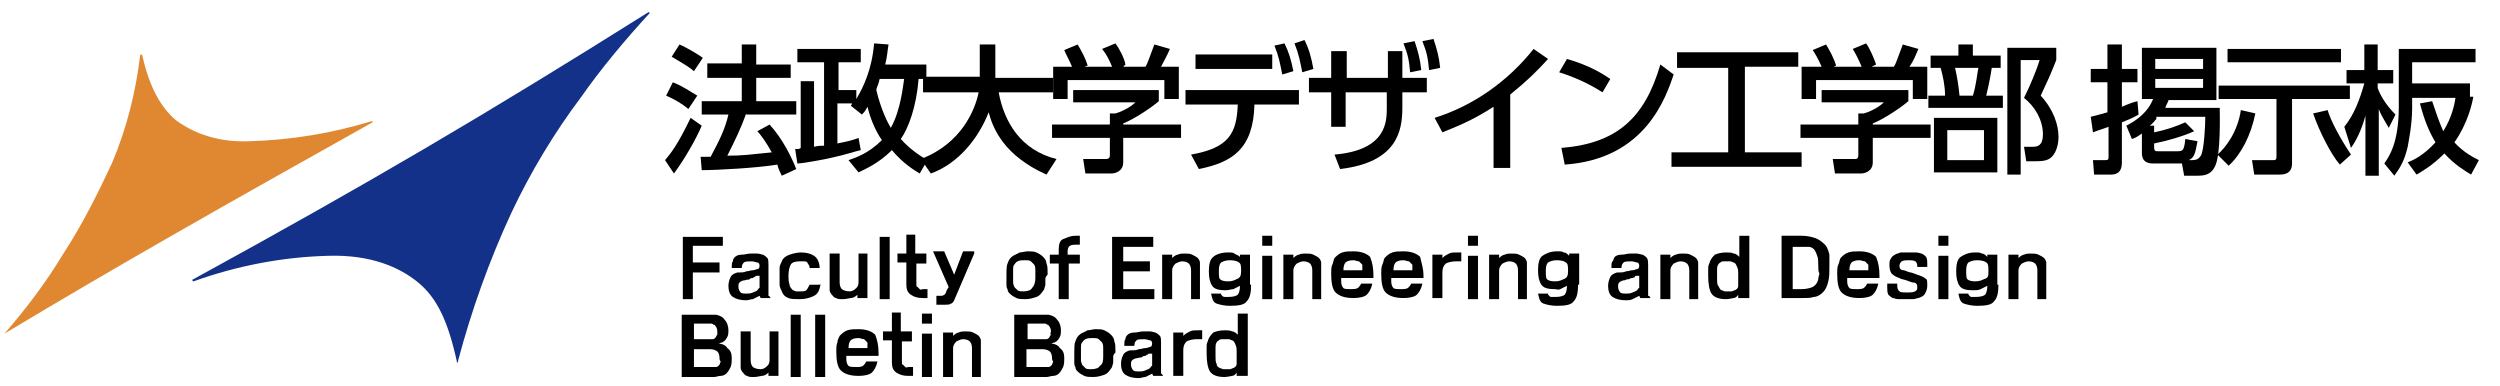 <?xml version="1.0" encoding="utf-8"?>
<!-- Generator: Adobe Illustrator 24.0.1, SVG Export Plug-In . SVG Version: 6.00 Build 0)  -->
<svg version="1.1" id="レイヤー_1" xmlns="http://www.w3.org/2000/svg" xmlns:xlink="http://www.w3.org/1999/xlink" x="0px"
	 y="0px" viewBox="0 0 224.8 34.7" style="enable-background:new 0 0 224.8 34.7;" xml:space="preserve">
<style type="text/css">
	.st0{fill:#143189;}
	.st1{fill:#DF8831;}
</style>
<title>logo_law</title>
<g>
	<path class="st0" d="M41.1,32.6L41.1,32.6C41,32.6,41,32.5,41.1,32.6c-0.8-3.7-1.8-5.8-3.5-7.2s-4.3-2.5-8-2.4
		c-4.2,0.1-8.3,0.9-12.2,2.3c0,0-0.1,0-0.1-0.1l0,0c0-0.1,0.1-0.1,0.1-0.1c15.7-8.6,26.1-14.7,40.9-24h0.1v0.1l0,0
		c-2.2,2.4-4.3,4.9-6.2,7.6c-2.4,3.2-4.5,6.7-6.2,10.3c-2,4.3-3.6,8.8-4.8,13.3C41.2,32.5,41.2,32.6,41.1,32.6L41.1,32.6z"/>
	<path class="st1" d="M0.4,30L0.4,30L0.4,30C0.4,29.9,0.4,29.9,0.4,30c2-2.3,3.8-4.7,5.3-7.2c1.7-2.6,3.1-5.4,4.4-8.2
		c1.3-3.1,2.1-6.3,2.5-9.6c0,0,0-0.1,0.1-0.1c0,0,0.1,0,0.1,0.1c0.6,2.7,1.6,4.6,3,5.8c1.9,1.4,4.2,2,6.6,1.9
		c3.7-0.1,7.4-0.7,11-1.8h0.1V11C20.1,18.5,10.9,23.7,0.4,30L0.4,30z"/>
</g>
<g>
	<path d="M63.1,11.3c-0.5,1.2-1.6,3.1-2.5,4.3l-0.8-1.2c0.5-0.6,1.1-1.3,2.3-3.8L63.1,11.3z M60.5,7.4c1,0.4,1.5,0.8,2.2,1.2
		l-0.8,1.2c-0.6-0.5-1.3-0.9-2-1.2L60.5,7.4z M61.1,4c0.5,0.2,1.7,0.9,2.1,1.2l-0.8,1.2c-0.6-0.5-0.7-0.5-2-1.3L61.1,4z M67.1,10.2
		c-0.5,1.4-1,2.4-1.7,3.8c1.4,0,2-0.1,4-0.3c-0.5-0.9-1-1.6-1.3-1.9l1.1-0.6c1.2,1.3,2,3,2.4,4l-1.3,0.6c-0.2-0.4-0.3-0.6-0.4-1
		c-1.8,0.3-5.4,0.5-6.8,0.5L63,14.1c0.2,0,0.8,0,0.9,0c0.8-1.5,1.3-2.5,1.6-3.8h-2.4V9.1h3.6V7h-3.1V5.7h3.1V4h1.3v1.8h3.1V7h-3.1
		v2.1h3.6v1.2H67.1z"/>
	<path d="M76.3,14.4c0.6-0.2,1.8-0.6,3-1.8c-0.7-1-1.1-2.2-1.3-3c-0.2,0.4-0.3,0.5-0.5,0.7l-1-0.8c0.1-0.1,0.1-0.1,0.1-0.2h-1.3v3.6
		c1-0.2,1.4-0.3,1.9-0.5l0.2,1.1c-0.5,0.1-1.3,0.4-2.7,0.7c-0.4,0.1-2.5,0.5-3,0.5l-0.2-1.3c0.3,0,0.4,0,0.5-0.1V7.3h1.2v5.9
		c0.4-0.1,0.6-0.1,0.9-0.1V5.6h-2.4V4.4h5.7v1.2h-2v2.5h1.6v0.8c0.6-1,1.4-2.6,1.6-5l1.3,0.1c-0.1,0.5-0.1,1-0.3,1.8h3.7v1.3h-0.7
		c-0.2,2.5-0.9,4.4-1.6,5.4c0.8,0.9,1.7,1.5,2.4,1.9l-0.7,1.2c-0.5-0.3-1.5-0.9-2.5-2.1c-1.2,1.2-2.4,1.7-3,2L76.3,14.4z M79.1,7.1
		c-0.1,0.5-0.3,0.8-0.3,1c0.4,1.7,1,2.9,1.3,3.4c0.9-1.6,1.1-3.8,1.2-4.4H79.1z"/>
	<path d="M82.8,14.3c3.7-1.4,4.9-4.5,5.2-6H83V6.9h5.1V4h1.4v3h5.2v1.3h-4.9c0.5,2.7,2,5.2,5.2,6l-0.9,1.4c-3.8-1.7-4.8-4.1-5.2-5.6
		c-0.9,2.3-2.7,4.6-5.2,5.5L82.8,14.3z"/>
	<path d="M104.2,8.1v1c-0.7,0.6-2.2,1.6-3.2,2v0.1h5.2v1.2H101v2.2c0,0.9-0.9,1-1,1h-2.4l-0.2-1.3h2c0.4,0,0.4-0.2,0.4-0.4v-1.5
		h-5.2v-1.2h5.2v-1h0.5c0.4-0.1,1.3-0.5,1.8-1h-5.6V8.1H104.2z M96.4,6c-0.3-0.7-0.6-1.2-0.7-1.5L96.9,4c0.3,0.5,0.7,1.2,0.9,1.9
		L97.5,6h2.5c-0.3-0.7-0.5-1.1-0.9-1.6l1.2-0.5c0.3,0.4,0.8,1.3,0.9,1.9L101,6h2c0.2-0.3,0.3-0.7,0.8-2l1.4,0.4
		c-0.3,0.7-0.5,1-0.8,1.6h1.6v2.9h-1.3V7.2h-8.7v1.7h-1.3V6H96.4z"/>
	<path d="M107.1,13.9c3.4-0.6,4.1-1.9,4.2-4.5h-4.7V8.1h10.2v1.3h-4c-0.1,4-2,5.2-5,5.8L107.1,13.9z M114.4,4.9v1.3h-6.9V4.9H114.4z
		 M115.5,3.9c0.4,0.8,0.6,1.5,0.8,2.5l-1,0.3c-0.2-1-0.3-1.6-0.7-2.6L115.5,3.9z M117.3,3.6c0.4,0.8,0.6,1.5,0.8,2.6l-1,0.3
		c-0.2-1-0.3-1.6-0.7-2.6L117.3,3.6z"/>
	<path d="M121.1,11.4h-1.4V8.3h-2V7h2V4.6h1.4V7h3.7V4.6h1.3l0,2.4h2.2v1.3h-2.2v1.4c0,2.1-0.5,4.9-5.6,5.5l-0.5-1.3
		c4.7-0.4,4.7-3,4.7-4.2V8.3h-3.7V11.4z M127.2,3.7c0.3,0.9,0.5,1.6,0.6,2.6l-1,0.2c-0.1-1.1-0.2-1.6-0.6-2.6L127.2,3.7z M128.9,3.5
		c0.3,0.9,0.5,1.6,0.6,2.6l-1,0.2c-0.1-1.1-0.2-1.6-0.6-2.6L128.9,3.5z"/>
	<path d="M135.8,15.1h-1.5V9.6c-2,1.3-3.4,1.8-4.6,2.3l-0.7-1.3c3.5-1.1,6.6-3.3,8.9-6.2l1.3,0.9c-1,1.1-1.8,1.9-3.4,3.2V15.1z"/>
	<path d="M144.1,8.3c-0.8-0.5-2-1.2-3.9-1.8l0.7-1.2c2.1,0.6,3.3,1.4,3.9,1.8L144.1,8.3z M140.4,13.3c5-0.4,7.5-2.7,8.9-7.5l1.2,0.9
		c-0.7,2-2.5,7.6-9.8,8.1L140.4,13.3z"/>
	<path d="M150.9,4.7h10.8v1.3h-4.8v7.7h5.1v1.3h-11.7v-1.3h5.1V6.1h-4.6V4.7z"/>
	<path d="M171.6,8.1v1c-0.7,0.6-2.2,1.6-3.2,2v0.1h5.2v1.2h-5.2v2.2c0,0.9-0.9,1-1,1h-2.4l-0.2-1.3h2c0.3,0,0.3-0.2,0.3-0.4v-1.5
		h-5.2v-1.2h5.2v-1h0.5c0.4-0.1,1.3-0.5,1.8-1h-5.6V8.1H171.6z M163.8,6c-0.3-0.7-0.6-1.2-0.8-1.5l1.2-0.5c0.3,0.5,0.7,1.2,0.9,1.9
		L164.9,6h2.5c-0.3-0.7-0.5-1.1-0.8-1.6l1.2-0.5c0.3,0.4,0.7,1.3,0.9,1.9L168.3,6h2c0.2-0.3,0.3-0.7,0.8-2l1.4,0.4
		c-0.3,0.7-0.4,1-0.8,1.6h1.6v2.9h-1.3V7.2h-8.7v1.7h-1.3V6H163.8z"/>
	<path d="M176.1,5V4h1.3v1h2.5v1.1h-0.8c-0.1,0.7-0.3,1.7-0.5,2.5h1.5v1.1h-6.7V8.6h1.5c0-0.9-0.2-1.8-0.4-2.5h-0.9V5H176.1z
		 M179.6,15.5h-5.7v-4.9h5.7V15.5z M178.4,11.7h-3.3v2.7h3.3V11.7z M177.4,8.6c0.3-0.9,0.4-2.1,0.5-2.5h-2.1
		c0.2,0.9,0.3,1.5,0.4,2.5H177.4z M180.5,15.7V4.3h4.4v1.1c-0.6,1.5-0.7,1.7-1.4,3.2c1.2,1.3,1.6,2.7,1.6,3.7c0,0.7-0.2,1.4-0.6,1.8
		c-0.3,0.3-0.7,0.4-1.4,0.4h-0.9l-0.2-1.3h0.8c0.4,0,0.9-0.1,0.9-1.1c0-1.3-0.7-2.5-1.7-3.3c0.5-1,1.1-2.4,1.4-3.4h-1.7v10.3H180.5z
		"/>
	<path d="M188,10.5c0.4-0.1,0.8-0.2,1.5-0.4V7.4H188V6.2h1.5V4h1.3v2.2h1.4v1.2h-1.4v2.2c0.7-0.3,1-0.4,1.4-0.5l0.1,1.2
		c-0.5,0.3-1,0.5-1.5,0.7v3.6c0,1.1-0.7,1.1-1.1,1.1h-1.4l-0.1-1.3h1.1c0.3,0,0.3-0.1,0.3-0.3v-2.7c-0.5,0.2-0.9,0.3-1.4,0.5
		L188,10.5z M191.2,11.3c1-0.5,2-1.3,2.4-2.4h-1V4.3h6.7v4.7H195c-0.1,0.3-0.2,0.4-0.3,0.7h4.9c0,0.7,0.1,4.1-0.4,5.2
		c-0.4,0.9-1.1,0.9-1.7,0.9h-1.1l-0.2-1.1h-2.6c-1,0-1-0.7-1-1v-1.7c-0.4,0.3-0.6,0.4-0.9,0.5L191.2,11.3z M193.9,10.7
		c-0.2,0.2-0.3,0.4-0.6,0.6h0.4v0.6c1-0.2,1.9-0.5,2.8-0.9l0.8,0.8c-1.1,0.5-2.6,0.9-3.6,1.1v0.3c0,0.4,0.1,0.4,0.4,0.4h1.7
		c0.5,0,0.6-0.1,0.7-1.1l1.1,0.2c-0.2,1.1-0.3,1.5-0.8,1.7h0.3c0.4,0,0.6-0.1,0.8-0.4c0.3-0.5,0.4-2.8,0.4-3.5H193.9z M193.8,5.3
		v0.9h4.3V5.3H193.8z M193.8,7.1v0.8h4.3V7.1H193.8z"/>
	<path d="M202.8,10.2c-0.4,2-1.3,3.7-2.4,4.7l-1-1c0.7-0.6,1.8-2,2.1-4L202.8,10.2z M199.6,7.7h11.7v1.2h-5.2v5.8c0,0.5-0.2,1-1.1,1
		h-2.3l-0.2-1.3h1.9c0.3,0,0.3-0.1,0.3-0.4V8.9h-5.2V7.7z M200.3,4.4h10.2v1.2h-10.2V4.4z M210.4,14.8c-0.8-0.9-1.9-3.1-2.4-4.6
		l1.3-0.3c0.3,1,1.1,2.5,2.1,4L210.4,14.8z"/>
	<path d="M210.8,11.4c0.9-1.1,1.4-2.5,1.8-3.9H211V6.3h1.6V4h1.2v2.3h1.4v1.2h-1.4v0.4c0.2,0.6,0.7,1.5,1.6,2.4l-0.6,1.2
		c-0.2-0.4-0.6-0.9-0.9-1.7v6h-1.2v-5.4c-0.4,1.5-1,2.5-1.3,2.9L210.8,11.4z M222.4,8.7c-0.1,0.6-0.5,2.4-1.7,4.1
		c0.8,0.9,1.8,1.4,2.2,1.6l-0.7,1.3c-0.5-0.3-1.5-0.9-2.4-1.9c-1.1,1.1-2,1.6-2.5,1.9l-0.8-1.1c0.5-0.2,1.4-0.6,2.5-1.8
		c-0.6-1-1-2-1.4-3.5l1.1-0.2c0.3,0.9,0.6,1.8,1,2.7c0.8-1.3,1-2.4,1.1-3h-3.9v0.9c0,1.5-0.3,2.9-0.4,3.5c-0.3,1.3-0.7,1.9-1.2,2.6
		l-0.9-1.1c0.4-0.6,1.3-1.8,1.3-5.1V4.4h6.9v1.2h-5.7v1.9h5.2V8.7z"/>
</g>
<g>
	<path d="M65,22.1h-2.7v1.5h2.4v0.9h-2.4v2.4h-0.9v-5.6H65V22.1z"/>
	<path d="M69.3,26.8h-0.9l-0.1-0.2c-0.2,0.1-0.4,0.2-0.6,0.3c-0.2,0-0.4,0.1-0.6,0.1c-0.5,0-0.9-0.1-1.2-0.3c-0.3-0.2-0.4-0.6-0.4-1
		c0-0.3,0.1-0.6,0.2-0.8c0.1-0.2,0.3-0.3,0.6-0.4c0.1,0,0.1,0,0.1,0s0.1,0,0.1,0c0.2,0,0.4,0,0.6-0.1c0.2,0,0.4-0.1,0.6-0.1
		c0.2,0,0.3-0.1,0.4-0.1c0.1,0,0.2-0.1,0.2-0.3c0-0.2-0.1-0.3-0.2-0.3c-0.1,0-0.3-0.1-0.5-0.1c-0.3,0-0.6,0-0.7,0.1
		c-0.1,0.1-0.2,0.2-0.2,0.5h-0.9V24c0-0.2,0-0.4,0.1-0.5c0-0.2,0.1-0.3,0.2-0.4c0.1-0.1,0.3-0.2,0.6-0.2c0.3,0,0.5-0.1,0.8-0.1
		c0.2,0,0.5,0,0.6,0c0.2,0,0.4,0.1,0.5,0.1c0.2,0.1,0.3,0.2,0.4,0.3s0.1,0.4,0.1,0.6v2.5c0,0.1,0,0.2,0,0.3
		C69.2,26.6,69.2,26.7,69.3,26.8z M68.3,25.4v-0.6c0,0,0,0-0.1,0c0,0,0,0-0.1,0c-0.1,0-0.2,0-0.2,0.1c-0.1,0-0.1,0-0.2,0.1
		c-0.1,0-0.2,0-0.3,0.1s-0.2,0-0.4,0.1c-0.2,0-0.4,0.1-0.5,0.2c-0.1,0.1-0.1,0.2-0.1,0.4c0,0.2,0.1,0.4,0.2,0.5
		c0.1,0.1,0.3,0.1,0.5,0.1c0.2,0,0.4,0,0.6-0.1s0.3-0.1,0.4-0.2c0.1-0.1,0.1-0.2,0.2-0.2C68.3,25.6,68.3,25.5,68.3,25.4z"/>
	<path d="M73.8,25.5c-0.1,0.5-0.2,0.9-0.6,1.1s-0.8,0.3-1.3,0.3c-0.4,0-0.8,0-1-0.1c-0.3-0.1-0.5-0.3-0.6-0.6
		c-0.1-0.2-0.2-0.4-0.2-0.6s0-0.5,0-0.8c0-0.3,0-0.5,0-0.7s0.1-0.4,0.2-0.6c0.1-0.3,0.4-0.5,0.7-0.6c0.3-0.1,0.7-0.2,1-0.2
		c0.5,0,0.9,0.1,1.2,0.3s0.5,0.6,0.5,1.1h-0.9c0-0.1,0-0.2-0.1-0.3c0-0.1-0.1-0.1-0.1-0.2c-0.1-0.1-0.2-0.1-0.3-0.1s-0.3,0-0.4,0
		c-0.4,0-0.7,0.1-0.8,0.3s-0.2,0.5-0.2,1c0,0.3,0,0.5,0.1,0.8c0,0.2,0.2,0.4,0.3,0.5c0.1,0,0.2,0.1,0.3,0.1s0.2,0,0.3,0
		c0.3,0,0.5,0,0.6-0.1c0.1-0.1,0.2-0.3,0.3-0.5H73.8z"/>
	<path d="M78,26.8h-0.9v-0.3c-0.2,0.2-0.4,0.3-0.6,0.3c-0.1,0-0.4,0.1-0.7,0.1c-0.3,0-0.5,0-0.6-0.1c-0.2,0-0.3-0.2-0.4-0.3
		c-0.1-0.1-0.2-0.3-0.2-0.4c0-0.1,0-0.3,0-0.5v-2.8h0.9v2.6c0,0.3,0.1,0.5,0.2,0.6c0.1,0.1,0.4,0.2,0.7,0.2c0.2,0,0.4-0.1,0.6-0.3
		c0.2-0.2,0.2-0.4,0.2-0.6v-2.5H78V26.8z"/>
	<path d="M80,26.9h-0.9v-5.6H80V26.9z"/>
	<path d="M83.4,23.7h-1v1.8c0,0.2,0,0.3,0.1,0.3c0.1,0.1,0.1,0.1,0.2,0.2s0.2,0,0.3,0c0.1,0,0.2,0,0.4,0v0.8H83
		c-0.5,0-0.8-0.1-1.1-0.3c-0.3-0.2-0.4-0.5-0.4-0.9v-2h-0.8v-0.8h0.8v-1.7h0.8v1.7h1V23.7z"/>
	<path d="M87.6,22.8L85.8,27c-0.1,0.2-0.2,0.3-0.3,0.3c-0.1,0.1-0.3,0.1-0.5,0.1h-0.8v-0.8c0,0,0.1,0,0.2,0s0.2,0,0.2,0
		c0.1,0,0.2,0,0.3-0.1c0.1,0,0.1-0.1,0.2-0.3c0,0,0-0.1,0.1-0.2c0-0.1,0.1-0.1,0.1-0.2l-1.4-3.2h1l0.9,2.1l0.8-2.1H87.6z"/>
	<path d="M94,25.1c0,0.2,0,0.4,0,0.5s-0.1,0.3-0.1,0.4c-0.2,0.3-0.4,0.6-0.7,0.7s-0.6,0.2-1,0.2c-0.3,0-0.6,0-0.8-0.1
		c-0.2-0.1-0.4-0.2-0.6-0.4c-0.1-0.1-0.2-0.2-0.2-0.4c-0.1-0.1-0.1-0.3-0.1-0.4c0-0.1,0-0.3,0-0.4c0-0.1,0-0.3,0-0.5
		c0-0.4,0-0.8,0.1-1c0.1-0.3,0.2-0.5,0.5-0.7c0.2-0.1,0.4-0.2,0.6-0.3c0.2,0,0.5-0.1,0.7-0.1c0.3,0,0.6,0,0.8,0.1s0.4,0.2,0.6,0.4
		c0.2,0.2,0.3,0.4,0.3,0.6c0.1,0.2,0.1,0.5,0.1,0.8c0,0.1,0,0.2,0,0.2C94,24.9,94,25,94,25.1z M93.1,25c0-0.3,0-0.5,0-0.7
		s0-0.3-0.1-0.5c-0.1-0.1-0.2-0.2-0.3-0.3c-0.1-0.1-0.3-0.1-0.6-0.1c-0.2,0-0.4,0-0.6,0.1s-0.2,0.2-0.3,0.3
		c-0.1,0.1-0.1,0.3-0.1,0.4c0,0.2,0,0.4,0,0.6c0,0.2,0,0.4,0,0.6s0.1,0.3,0.1,0.4c0.1,0.1,0.2,0.2,0.3,0.3c0.1,0.1,0.3,0.1,0.5,0.1
		c0.4,0,0.7-0.1,0.8-0.3C93,25.7,93.1,25.4,93.1,25z"/>
	<path d="M97.2,23.7h-1.1v3.2h-0.9v-3.2h-0.8v-0.8h0.8v-0.5c0-0.4,0.1-0.8,0.4-0.9s0.6-0.3,1.1-0.3h0.4V22c0,0-0.1,0-0.2,0
		c-0.1,0-0.1,0-0.1,0c-0.2,0-0.4,0-0.6,0.1c-0.1,0.1-0.2,0.2-0.2,0.5v0.3h1.1V23.7z"/>
	<path d="M103.7,26.9H100v-5.6h3.7v0.9h-2.7v1.3h2.4v0.9h-2.4V26h2.8V26.9z"/>
	<path d="M108,26.9h-0.9v-2.6c0-0.3-0.1-0.5-0.2-0.6c-0.1-0.1-0.3-0.2-0.6-0.2c-0.2,0-0.4,0.1-0.6,0.2c-0.2,0.2-0.3,0.4-0.3,0.6v2.6
		h-0.9v-4h0.9v0.3c0.2-0.2,0.4-0.3,0.5-0.3c0.2-0.1,0.4-0.1,0.6-0.1c0.3,0,0.5,0,0.7,0.1c0.2,0.1,0.4,0.2,0.5,0.3
		c0.1,0.1,0.2,0.3,0.2,0.4c0,0.1,0,0.3,0,0.6V26.9z"/>
	<path d="M112.5,25.6c0,0.7-0.1,1.2-0.4,1.5c-0.2,0.3-0.7,0.4-1.5,0.4c-0.5,0-0.9-0.1-1.2-0.2c-0.3-0.1-0.4-0.4-0.5-0.9h0.9
		c0,0.1,0,0.1,0.1,0.2c0,0,0.1,0.1,0.2,0.1c0.1,0,0.1,0,0.2,0c0.1,0,0.2,0,0.2,0c0.4,0,0.7-0.1,0.8-0.2c0.1-0.1,0.2-0.4,0.2-0.8
		c-0.2,0.1-0.4,0.2-0.6,0.3c-0.2,0-0.4,0.1-0.7,0.1c-0.6,0-1-0.1-1.2-0.4s-0.3-0.7-0.3-1.3c0-0.6,0.1-1.1,0.4-1.3
		c0.2-0.2,0.7-0.4,1.3-0.4c0.3,0,0.5,0,0.6,0.1s0.3,0.1,0.5,0.3v-0.2h0.9V25.6z M111.6,24.4L111.6,24.4c0-0.4,0-0.7-0.2-0.8
		c-0.1-0.1-0.4-0.2-0.8-0.2s-0.6,0.1-0.8,0.2c-0.1,0.1-0.2,0.3-0.2,0.7c0,0.4,0,0.7,0.1,0.8c0.1,0.1,0.3,0.2,0.7,0.2
		c0.4,0,0.6-0.1,0.8-0.2C111.5,25,111.6,24.8,111.6,24.4z"/>
	<path d="M114.4,22.1h-0.9v-0.9h0.9V22.1z M114.4,26.9h-0.9v-3.9h0.9V26.9z"/>
	<path d="M118.9,26.9H118v-2.6c0-0.3-0.1-0.5-0.2-0.6c-0.1-0.1-0.3-0.2-0.6-0.2c-0.2,0-0.4,0.1-0.6,0.2c-0.2,0.2-0.3,0.4-0.3,0.6
		v2.6h-0.9v-4h0.9v0.3c0.2-0.2,0.4-0.3,0.5-0.3c0.2-0.1,0.4-0.1,0.6-0.1c0.3,0,0.5,0,0.7,0.1c0.2,0.1,0.4,0.2,0.5,0.3
		c0.1,0.1,0.2,0.3,0.2,0.4s0,0.3,0,0.6V26.9z"/>
	<path d="M123.5,24.8c0,0,0,0.1,0,0.1c0,0.1,0,0.1,0,0.1h-2.9c0,0,0,0.1,0,0.2c0,0.1,0,0.1,0,0.1c0,0.3,0.1,0.5,0.2,0.6
		c0.1,0.1,0.4,0.1,0.7,0.1c0.2,0,0.4,0,0.6-0.1c0.1-0.1,0.2-0.2,0.3-0.4h1c-0.1,0.5-0.3,0.8-0.5,1s-0.7,0.3-1.2,0.3
		c-0.8,0-1.3-0.2-1.6-0.5c-0.3-0.3-0.4-0.9-0.4-1.7c0-0.3,0-0.6,0.1-0.8s0.1-0.4,0.2-0.6c0.2-0.2,0.4-0.4,0.7-0.5
		c0.3-0.1,0.6-0.1,1-0.1c0.7,0,1.2,0.2,1.5,0.5C123.4,23.6,123.5,24.1,123.5,24.8z M122.5,24.3c0-0.1,0-0.2,0-0.3c0-0.1,0-0.2,0-0.2
		c-0.1-0.1-0.2-0.2-0.3-0.3c-0.2,0-0.3-0.1-0.5-0.1c-0.4,0-0.6,0.1-0.7,0.2c-0.1,0.1-0.2,0.3-0.2,0.7H122.5z"/>
	<path d="M128,24.8c0,0,0,0.1,0,0.1c0,0.1,0,0.1,0,0.1h-2.9c0,0,0,0.1,0,0.2c0,0.1,0,0.1,0,0.1c0,0.3,0.1,0.5,0.2,0.6
		c0.1,0.1,0.4,0.1,0.7,0.1c0.2,0,0.4,0,0.6-0.1c0.1-0.1,0.2-0.2,0.3-0.4h1c-0.1,0.5-0.3,0.8-0.5,1s-0.7,0.3-1.2,0.3
		c-0.8,0-1.3-0.2-1.6-0.5c-0.3-0.3-0.4-0.9-0.4-1.7c0-0.3,0-0.6,0.1-0.8s0.1-0.4,0.2-0.6c0.2-0.2,0.4-0.4,0.7-0.5
		c0.3-0.1,0.6-0.1,1-0.1c0.7,0,1.2,0.2,1.5,0.5C127.8,23.6,128,24.1,128,24.8z M127,24.3c0-0.1,0-0.2,0-0.3c0-0.1,0-0.2,0-0.2
		c-0.1-0.1-0.2-0.2-0.3-0.3c-0.2,0-0.3-0.1-0.5-0.1c-0.4,0-0.6,0.1-0.7,0.2c-0.1,0.1-0.2,0.3-0.2,0.7H127z"/>
	<path d="M131.2,23.5h-0.3c-0.4,0-0.7,0.1-0.9,0.2c-0.2,0.2-0.3,0.4-0.3,0.8v2.3h-0.9v-3.9h0.9v0.3c0.2-0.2,0.4-0.3,0.6-0.4
		c0.2-0.1,0.4-0.1,0.7-0.1h0.4V23.5z"/>
	<path d="M132.9,22.1H132v-0.9h0.9V22.1z M132.9,26.9H132v-3.9h0.9V26.9z"/>
	<path d="M137.4,26.9h-0.9v-2.6c0-0.3-0.1-0.5-0.2-0.6c-0.1-0.1-0.3-0.2-0.6-0.2c-0.2,0-0.4,0.1-0.6,0.2c-0.2,0.2-0.3,0.4-0.3,0.6
		v2.6h-0.9v-4h0.9v0.3c0.2-0.2,0.4-0.3,0.5-0.3c0.2-0.1,0.4-0.1,0.6-0.1c0.3,0,0.5,0,0.7,0.1c0.2,0.1,0.4,0.2,0.5,0.3
		c0.1,0.1,0.2,0.3,0.2,0.4s0,0.3,0,0.6V26.9z"/>
	<path d="M141.9,25.6c0,0.7-0.1,1.2-0.4,1.5c-0.2,0.3-0.7,0.4-1.5,0.4c-0.5,0-0.9-0.1-1.2-0.2c-0.3-0.1-0.4-0.4-0.5-0.9h0.9
		c0,0.1,0,0.1,0.1,0.2s0.1,0.1,0.2,0.1s0.1,0,0.2,0s0.2,0,0.2,0c0.4,0,0.7-0.1,0.8-0.2c0.1-0.1,0.2-0.4,0.2-0.8
		c-0.2,0.1-0.4,0.2-0.6,0.3S140,26,139.8,26c-0.6,0-1-0.1-1.2-0.4s-0.3-0.7-0.3-1.3c0-0.6,0.1-1.1,0.4-1.3s0.7-0.4,1.3-0.4
		c0.3,0,0.5,0,0.6,0.1c0.2,0,0.3,0.1,0.5,0.3v-0.2h0.9V25.6z M141,24.4L141,24.4c0-0.4,0-0.7-0.2-0.8c-0.1-0.1-0.4-0.2-0.8-0.2
		c-0.4,0-0.6,0.1-0.8,0.2c-0.1,0.1-0.2,0.3-0.2,0.7c0,0.4,0,0.7,0.1,0.8c0.1,0.1,0.3,0.2,0.7,0.2c0.4,0,0.6-0.1,0.8-0.2
		C140.9,25,141,24.8,141,24.4z"/>
	<path d="M148.4,26.8h-0.9l-0.1-0.2c-0.2,0.1-0.4,0.2-0.6,0.3s-0.4,0.1-0.6,0.1c-0.5,0-0.9-0.1-1.2-0.3c-0.3-0.2-0.4-0.6-0.4-1
		c0-0.3,0.1-0.6,0.2-0.8c0.1-0.2,0.3-0.3,0.6-0.4c0.1,0,0.1,0,0.1,0c0,0,0.1,0,0.1,0c0.2,0,0.4,0,0.6-0.1c0.2,0,0.4-0.1,0.6-0.1
		c0.2,0,0.3-0.1,0.4-0.1c0.1,0,0.2-0.1,0.2-0.3c0-0.2-0.1-0.3-0.2-0.3c-0.1,0-0.3-0.1-0.5-0.1c-0.3,0-0.6,0-0.7,0.1
		c-0.1,0.1-0.2,0.2-0.2,0.5h-0.9V24c0-0.2,0-0.4,0.1-0.5s0.1-0.3,0.2-0.4c0.1-0.1,0.3-0.2,0.6-0.2s0.5-0.1,0.8-0.1s0.5,0,0.6,0
		s0.4,0.1,0.5,0.1c0.2,0.1,0.3,0.2,0.4,0.3c0.1,0.2,0.1,0.4,0.1,0.6v2.5c0,0.1,0,0.2,0,0.3C148.3,26.6,148.4,26.7,148.4,26.8z
		 M147.4,25.4v-0.6c0,0,0,0-0.1,0s0,0-0.1,0c-0.1,0-0.2,0-0.2,0.1s-0.1,0-0.2,0.1c-0.1,0-0.2,0-0.3,0.1c-0.1,0-0.2,0-0.4,0.1
		c-0.2,0-0.4,0.1-0.5,0.2c-0.1,0.1-0.1,0.2-0.1,0.4c0,0.2,0.1,0.4,0.2,0.5c0.1,0.1,0.3,0.1,0.5,0.1c0.2,0,0.4,0,0.6-0.1
		s0.3-0.1,0.4-0.2c0.1-0.1,0.1-0.2,0.2-0.2C147.4,25.6,147.4,25.5,147.4,25.4z"/>
	<path d="M152.8,26.9h-0.9v-2.6c0-0.3-0.1-0.5-0.2-0.6c-0.1-0.1-0.3-0.2-0.6-0.2c-0.2,0-0.4,0.1-0.6,0.2c-0.2,0.2-0.3,0.4-0.3,0.6
		v2.6h-0.9v-4h0.9v0.3c0.2-0.2,0.4-0.3,0.5-0.3c0.2-0.1,0.4-0.1,0.6-0.1c0.3,0,0.5,0,0.7,0.1c0.2,0.1,0.4,0.2,0.5,0.3
		c0.1,0.1,0.2,0.3,0.2,0.4s0,0.3,0,0.6V26.9z"/>
	<path d="M157.2,26.8h-0.9v-0.3c-0.1,0.2-0.3,0.3-0.4,0.3s-0.4,0.1-0.7,0.1c-0.7,0-1.1-0.2-1.3-0.5c-0.2-0.3-0.3-0.9-0.3-1.6
		c0-0.2,0-0.4,0-0.6s0-0.3,0.1-0.5c0.1-0.4,0.3-0.6,0.5-0.8c0.2-0.1,0.6-0.2,1-0.2c0.3,0,0.5,0,0.7,0.1c0.2,0,0.4,0.2,0.5,0.3v-1.9
		h0.9V26.8z M156.3,25.1v-0.5c0-0.2,0-0.4-0.1-0.6s-0.1-0.3-0.3-0.4c-0.1,0-0.2-0.1-0.3-0.1c-0.1,0-0.2,0-0.3,0c-0.1,0-0.2,0-0.3,0
		c-0.1,0-0.2,0-0.3,0.1c-0.2,0.1-0.3,0.3-0.3,0.6c0,0.3,0,0.6,0,0.9c0,0.2,0,0.5,0.1,0.6s0.1,0.3,0.3,0.4c0.1,0,0.2,0.1,0.3,0.1
		c0.1,0,0.2,0,0.3,0c0.1,0,0.2,0,0.3,0c0.1,0,0.2-0.1,0.3-0.1c0.2-0.1,0.3-0.2,0.3-0.4S156.3,25.3,156.3,25.1z"/>
	<path d="M164.5,24c0,0.5,0,0.9-0.1,1.3c-0.1,0.4-0.2,0.7-0.5,1c-0.2,0.2-0.5,0.4-0.8,0.4c-0.3,0.1-0.6,0.1-1,0.1h-1.9v-5.6h1.8
		c0.5,0,0.9,0.1,1.2,0.2c0.3,0.1,0.6,0.3,0.9,0.6c0.2,0.2,0.3,0.5,0.4,0.9C164.5,23.2,164.5,23.6,164.5,24z M163.5,23.9
		c0-0.3,0-0.7-0.1-0.9c-0.1-0.3-0.2-0.5-0.3-0.6c-0.1-0.1-0.3-0.2-0.4-0.2c-0.2,0-0.4,0-0.6,0h-0.9V26h0.8c0.4,0,0.8-0.1,1-0.2
		c0.2-0.1,0.4-0.3,0.5-0.7c0-0.2,0.1-0.4,0.1-0.5C163.5,24.4,163.5,24.2,163.5,23.9z"/>
	<path d="M169,24.8c0,0,0,0.1,0,0.1c0,0.1,0,0.1,0,0.1h-2.9c0,0,0,0.1,0,0.2c0,0.1,0,0.1,0,0.1c0,0.3,0.1,0.5,0.2,0.6
		c0.1,0.1,0.4,0.1,0.7,0.1c0.2,0,0.4,0,0.6-0.1c0.1-0.1,0.2-0.2,0.3-0.4h1c-0.1,0.5-0.3,0.8-0.5,1s-0.7,0.3-1.2,0.3
		c-0.8,0-1.3-0.2-1.6-0.5c-0.3-0.3-0.4-0.9-0.4-1.7c0-0.3,0-0.6,0.1-0.8s0.1-0.4,0.2-0.6c0.2-0.2,0.4-0.4,0.7-0.5
		c0.3-0.1,0.6-0.1,1-0.1c0.7,0,1.2,0.2,1.5,0.5C168.9,23.6,169,24.1,169,24.8z M168,24.3c0-0.1,0-0.2,0-0.3c0-0.1,0-0.2,0-0.2
		c-0.1-0.1-0.2-0.2-0.3-0.3c-0.2,0-0.3-0.1-0.5-0.1c-0.4,0-0.6,0.1-0.7,0.2c-0.1,0.1-0.2,0.3-0.2,0.7H168z"/>
	<path d="M173.3,25.7c0,0.3-0.1,0.5-0.2,0.7c-0.1,0.2-0.3,0.3-0.6,0.4c-0.1,0-0.3,0.1-0.5,0.1s-0.4,0-0.6,0c-0.3,0-0.5,0-0.7,0
		c-0.2,0-0.4-0.1-0.5-0.1c-0.2-0.1-0.3-0.2-0.4-0.3c-0.1-0.2-0.1-0.4-0.1-0.6c0,0,0-0.1,0-0.2c0-0.1,0-0.1,0-0.2h0.9v0.2
		c0,0.3,0.1,0.4,0.2,0.5c0.1,0.1,0.4,0.1,0.7,0.1c0.3,0,0.5,0,0.7-0.1c0.2-0.1,0.2-0.2,0.2-0.4c0-0.1,0-0.2-0.1-0.3
		c-0.1-0.1-0.2-0.1-0.3-0.1c-0.1,0-0.3-0.1-0.6-0.2c-0.3-0.1-0.5-0.1-0.6-0.2c-0.3-0.1-0.5-0.2-0.7-0.4c-0.1-0.1-0.2-0.4-0.2-0.7
		c0-0.3,0-0.5,0.1-0.6c0.1-0.2,0.2-0.3,0.4-0.4c0.1-0.1,0.3-0.1,0.5-0.2c0.2,0,0.4,0,0.7,0c0.3,0,0.5,0,0.7,0s0.4,0.1,0.5,0.1
		c0.2,0.1,0.3,0.2,0.4,0.3c0.1,0.2,0.1,0.4,0.1,0.6V24h-0.9v-0.1c0-0.2-0.1-0.4-0.2-0.4c-0.1-0.1-0.4-0.1-0.6-0.1
		c-0.2,0-0.4,0-0.6,0.1c-0.1,0.1-0.2,0.2-0.2,0.4c0,0.1,0,0.2,0.1,0.3s0.2,0.1,0.3,0.1c0.3,0.1,0.5,0.2,0.6,0.2
		c0.1,0,0.3,0.1,0.6,0.2c0.3,0.1,0.6,0.2,0.8,0.4C173.3,25.1,173.3,25.4,173.3,25.7z"/>
	<path d="M175.2,22.1h-0.9v-0.9h0.9V22.1z M175.2,26.9h-0.9v-3.9h0.9V26.9z"/>
	<path d="M179.7,25.6c0,0.7-0.1,1.2-0.4,1.5c-0.2,0.3-0.7,0.4-1.5,0.4c-0.5,0-0.9-0.1-1.2-0.2c-0.3-0.1-0.4-0.4-0.5-0.9h0.9
		c0,0.1,0,0.1,0.1,0.2s0.1,0.1,0.2,0.1s0.1,0,0.2,0s0.2,0,0.2,0c0.4,0,0.7-0.1,0.8-0.2c0.1-0.1,0.2-0.4,0.2-0.8
		c-0.2,0.1-0.4,0.2-0.6,0.3s-0.4,0.1-0.7,0.1c-0.6,0-1-0.1-1.2-0.4s-0.3-0.7-0.3-1.3c0-0.6,0.1-1.1,0.4-1.3s0.7-0.4,1.3-0.4
		c0.3,0,0.5,0,0.6,0.1c0.2,0,0.3,0.1,0.5,0.3v-0.2h0.9V25.6z M178.8,24.4L178.8,24.4c0-0.4,0-0.7-0.2-0.8c-0.1-0.1-0.4-0.2-0.8-0.2
		c-0.4,0-0.6,0.1-0.8,0.2c-0.1,0.1-0.2,0.3-0.2,0.7c0,0.4,0,0.7,0.1,0.8c0.1,0.1,0.3,0.2,0.7,0.2c0.4,0,0.6-0.1,0.8-0.2
		C178.8,25,178.8,24.8,178.8,24.4z"/>
	<path d="M184.1,26.9h-0.9v-2.6c0-0.3-0.1-0.5-0.2-0.6c-0.1-0.1-0.3-0.2-0.6-0.2c-0.2,0-0.4,0.1-0.6,0.2c-0.2,0.2-0.3,0.4-0.3,0.6
		v2.6h-0.9v-4h0.9v0.3c0.2-0.2,0.4-0.3,0.5-0.3c0.2-0.1,0.4-0.1,0.6-0.1c0.3,0,0.5,0,0.7,0.1c0.2,0.1,0.4,0.2,0.5,0.3
		c0.1,0.1,0.2,0.3,0.2,0.4s0,0.3,0,0.6V26.9z"/>
	<path d="M65.8,32.2c0,0.3,0,0.5-0.1,0.8c-0.1,0.2-0.2,0.4-0.4,0.6c-0.1,0.1-0.3,0.2-0.5,0.2c-0.2,0-0.4,0.1-0.6,0.1h-2.9v-5.6h2.5
		c0.1,0,0.2,0,0.3,0s0.2,0,0.3,0c0.4,0.1,0.6,0.2,0.8,0.5c0.2,0.2,0.3,0.6,0.3,0.9c0,0.2,0,0.4-0.1,0.6c-0.1,0.2-0.2,0.3-0.3,0.4
		c-0.1,0-0.1,0.1-0.2,0.1c-0.1,0-0.2,0.1-0.3,0.1c0.4,0,0.7,0.2,0.8,0.4C65.7,31.5,65.8,31.8,65.8,32.2z M64.5,29.8
		c0-0.1,0-0.2-0.1-0.4c-0.1-0.1-0.1-0.2-0.2-0.2c-0.1,0-0.1-0.1-0.2-0.1c-0.1,0-0.2,0-0.2,0h-1.4v1.4h1.5c0.1,0,0.2,0,0.2,0
		s0.1,0,0.2-0.1c0.1-0.1,0.1-0.2,0.2-0.3C64.5,30,64.5,29.9,64.5,29.8z M64.7,32.2c0-0.3-0.1-0.5-0.2-0.6s-0.4-0.2-0.6-0.2h-1.5V33
		h1.6c0.2,0,0.3,0,0.4,0s0.2-0.1,0.3-0.2c0-0.1,0.1-0.2,0.1-0.3C64.7,32.4,64.7,32.3,64.7,32.2z"/>
	<path d="M70,33.8h-0.9v-0.3c-0.2,0.2-0.4,0.3-0.6,0.3c-0.1,0-0.4,0.1-0.7,0.1c-0.3,0-0.5,0-0.6-0.1c-0.2,0-0.3-0.2-0.4-0.3
		c-0.1-0.1-0.2-0.3-0.2-0.4c0-0.1,0-0.3,0-0.5v-2.8h0.9v2.6c0,0.3,0.1,0.5,0.2,0.6c0.1,0.1,0.4,0.2,0.7,0.2c0.2,0,0.4-0.1,0.6-0.3
		c0.2-0.2,0.2-0.4,0.2-0.6v-2.5H70V33.8z"/>
	<path d="M72,33.9h-0.9v-5.6H72V33.9z"/>
	<path d="M74.2,33.9h-0.9v-5.6h0.9V33.9z"/>
	<path d="M79,31.8c0,0,0,0.1,0,0.1c0,0.1,0,0.1,0,0.1h-2.9c0,0,0,0.1,0,0.2c0,0.1,0,0.1,0,0.1c0,0.3,0.1,0.5,0.2,0.6
		c0.1,0.1,0.4,0.1,0.7,0.1c0.3,0,0.4,0,0.6-0.1c0.1-0.1,0.2-0.2,0.3-0.4h1c-0.1,0.5-0.3,0.8-0.5,1s-0.7,0.3-1.2,0.3
		c-0.8,0-1.3-0.2-1.6-0.5c-0.3-0.3-0.4-0.9-0.4-1.7c0-0.3,0-0.6,0.1-0.8c0-0.2,0.1-0.4,0.2-0.6c0.2-0.2,0.4-0.4,0.7-0.5
		c0.3-0.1,0.6-0.1,1-0.1c0.7,0,1.2,0.2,1.5,0.5C78.9,30.6,79,31.1,79,31.8z M78,31.3c0-0.1,0-0.2,0-0.3c0-0.1,0-0.2,0-0.2
		c-0.1-0.1-0.2-0.2-0.3-0.3c-0.2,0-0.3-0.1-0.5-0.1c-0.4,0-0.6,0.1-0.7,0.2c-0.1,0.1-0.2,0.3-0.2,0.7H78z"/>
	<path d="M82.1,30.7h-1v1.8c0,0.2,0,0.3,0.1,0.3c0.1,0.1,0.1,0.1,0.2,0.2s0.2,0,0.3,0c0.1,0,0.2,0,0.4,0v0.8h-0.4
		c-0.5,0-0.8-0.1-1.1-0.3c-0.3-0.2-0.4-0.5-0.4-0.9v-2h-0.8v-0.8h0.8v-1.7h0.8v1.7h1V30.7z"/>
	<path d="M83.8,29.1h-0.9v-0.9h0.9V29.1z M83.8,33.9h-0.9v-3.9h0.9V33.9z"/>
	<path d="M88.3,33.9h-0.9v-2.6c0-0.3-0.1-0.5-0.2-0.6c-0.1-0.1-0.3-0.2-0.6-0.2c-0.2,0-0.4,0.1-0.6,0.2c-0.2,0.2-0.3,0.4-0.3,0.6
		v2.6h-0.9v-4h0.9v0.3c0.2-0.2,0.4-0.3,0.5-0.3c0.2-0.1,0.4-0.1,0.6-0.1c0.3,0,0.5,0,0.7,0.1c0.2,0.1,0.4,0.2,0.5,0.3
		c0.1,0.1,0.2,0.3,0.2,0.4c0,0.1,0,0.3,0,0.6V33.9z"/>
	<path d="M95.7,32.2c0,0.3,0,0.5-0.1,0.8c-0.1,0.2-0.2,0.4-0.4,0.6c-0.1,0.1-0.3,0.2-0.5,0.2c-0.2,0-0.4,0.1-0.6,0.1h-2.9v-5.6h2.5
		c0.1,0,0.2,0,0.3,0s0.2,0,0.3,0c0.4,0.1,0.6,0.2,0.8,0.5c0.2,0.2,0.3,0.6,0.3,0.9c0,0.2,0,0.4-0.1,0.6c-0.1,0.2-0.2,0.3-0.3,0.4
		c-0.1,0-0.1,0.1-0.2,0.1c-0.1,0-0.2,0.1-0.3,0.1c0.4,0,0.7,0.2,0.8,0.4C95.6,31.5,95.7,31.8,95.7,32.2z M94.5,29.8
		c0-0.1,0-0.2-0.1-0.4c-0.1-0.1-0.1-0.2-0.2-0.2c-0.1,0-0.1-0.1-0.2-0.1c-0.1,0-0.2,0-0.2,0h-1.4v1.4h1.5c0.1,0,0.2,0,0.2,0
		s0.1,0,0.2-0.1c0.1-0.1,0.1-0.2,0.2-0.3C94.4,30,94.5,29.9,94.5,29.8z M94.6,32.2c0-0.3-0.1-0.5-0.2-0.6s-0.4-0.2-0.6-0.2h-1.5V33
		h1.6c0.2,0,0.3,0,0.4,0s0.2-0.1,0.3-0.2c0-0.1,0.1-0.2,0.1-0.3C94.6,32.4,94.6,32.3,94.6,32.2z"/>
	<path d="M100.1,32.1c0,0.2,0,0.4,0,0.5s-0.1,0.3-0.1,0.4c-0.2,0.3-0.4,0.6-0.7,0.7s-0.6,0.2-1,0.2c-0.3,0-0.6,0-0.8-0.1
		c-0.2-0.1-0.4-0.2-0.6-0.4c-0.1-0.1-0.2-0.2-0.2-0.4c-0.1-0.1-0.1-0.3-0.1-0.4c0-0.1,0-0.3,0-0.4c0-0.1,0-0.3,0-0.5
		c0-0.4,0-0.8,0.1-1c0.1-0.3,0.2-0.5,0.5-0.7c0.2-0.1,0.4-0.2,0.6-0.3c0.2,0,0.5-0.1,0.7-0.1c0.3,0,0.6,0,0.8,0.1s0.4,0.2,0.6,0.4
		c0.2,0.2,0.3,0.4,0.3,0.6c0.1,0.2,0.1,0.5,0.1,0.8c0,0.1,0,0.2,0,0.2C100.1,31.9,100.1,32,100.1,32.1z M99.2,32c0-0.3,0-0.5,0-0.7
		s0-0.3-0.1-0.5c-0.1-0.1-0.2-0.2-0.3-0.3c-0.1-0.1-0.3-0.1-0.6-0.1c-0.2,0-0.4,0-0.6,0.1s-0.2,0.2-0.3,0.3
		c-0.1,0.1-0.1,0.3-0.1,0.4c0,0.2,0,0.4,0,0.6c0,0.2,0,0.4,0,0.6s0.1,0.3,0.1,0.4c0.1,0.1,0.2,0.2,0.3,0.3c0.1,0.1,0.3,0.1,0.5,0.1
		c0.4,0,0.7-0.1,0.8-0.3C99.2,32.7,99.2,32.4,99.2,32z"/>
	<path d="M104.6,33.8h-0.9l-0.1-0.2c-0.2,0.1-0.4,0.2-0.6,0.3c-0.2,0-0.4,0.1-0.6,0.1c-0.5,0-0.9-0.1-1.2-0.3
		c-0.3-0.2-0.4-0.6-0.4-1c0-0.3,0.1-0.6,0.2-0.8c0.1-0.2,0.3-0.3,0.6-0.4c0.1,0,0.1,0,0.1,0s0.1,0,0.1,0c0.2,0,0.4,0,0.6-0.1
		c0.2,0,0.4-0.1,0.6-0.1c0.2,0,0.3-0.1,0.4-0.1c0.1,0,0.2-0.1,0.2-0.3c0-0.2-0.1-0.3-0.2-0.3c-0.1,0-0.3-0.1-0.5-0.1
		c-0.3,0-0.6,0-0.7,0.1c-0.1,0.1-0.2,0.2-0.2,0.5h-0.9V31c0-0.2,0-0.4,0.1-0.5c0-0.2,0.1-0.3,0.2-0.4c0.1-0.1,0.3-0.2,0.6-0.2
		c0.3,0,0.5-0.1,0.8-0.1c0.2,0,0.5,0,0.6,0c0.2,0,0.4,0.1,0.5,0.1c0.2,0.1,0.3,0.2,0.4,0.3s0.1,0.4,0.1,0.6v2.5c0,0.1,0,0.2,0,0.3
		C104.5,33.6,104.5,33.7,104.6,33.8z M103.6,32.4v-0.6c0,0,0,0-0.1,0c0,0,0,0-0.1,0c-0.1,0-0.2,0-0.2,0.1c-0.1,0-0.1,0-0.2,0.1
		c-0.1,0-0.2,0-0.3,0.1s-0.2,0-0.4,0.1c-0.2,0-0.4,0.1-0.5,0.2c-0.1,0.1-0.1,0.2-0.1,0.4c0,0.2,0.1,0.4,0.2,0.5
		c0.1,0.1,0.3,0.1,0.5,0.1c0.2,0,0.4,0,0.6-0.1s0.3-0.1,0.4-0.2c0.1-0.1,0.1-0.2,0.2-0.2C103.6,32.6,103.6,32.5,103.6,32.4z"/>
	<path d="M107.9,30.5h-0.3c-0.4,0-0.7,0.1-0.9,0.2c-0.2,0.2-0.3,0.4-0.3,0.8v2.3h-0.9v-3.9h0.9v0.3c0.2-0.2,0.4-0.3,0.6-0.4
		c0.2-0.1,0.4-0.1,0.7-0.1h0.4V30.5z"/>
	<path d="M112.1,33.8h-0.9v-0.3c-0.1,0.2-0.3,0.3-0.4,0.3s-0.4,0.1-0.7,0.1c-0.7,0-1.1-0.2-1.3-0.5s-0.3-0.9-0.3-1.6
		c0-0.2,0-0.4,0-0.6s0-0.3,0.1-0.5c0.1-0.4,0.3-0.6,0.5-0.8c0.2-0.1,0.6-0.2,1-0.2c0.3,0,0.5,0,0.7,0.1c0.2,0,0.4,0.2,0.5,0.3v-1.9
		h0.9V33.8z M111.2,32.1v-0.5c0-0.2,0-0.4-0.1-0.6s-0.1-0.3-0.3-0.4c-0.1,0-0.2-0.1-0.3-0.1c-0.1,0-0.2,0-0.3,0c-0.1,0-0.2,0-0.3,0
		s-0.2,0-0.3,0.1c-0.2,0.1-0.3,0.3-0.3,0.6c0,0.3,0,0.6,0,0.9c0,0.2,0,0.5,0.1,0.6c0,0.2,0.1,0.3,0.3,0.4c0.1,0,0.2,0.1,0.3,0.1
		s0.2,0,0.3,0c0.1,0,0.2,0,0.3,0c0.1,0,0.2-0.1,0.3-0.1c0.2-0.1,0.3-0.2,0.3-0.4S111.2,32.3,111.2,32.1z"/>
</g>
</svg>
